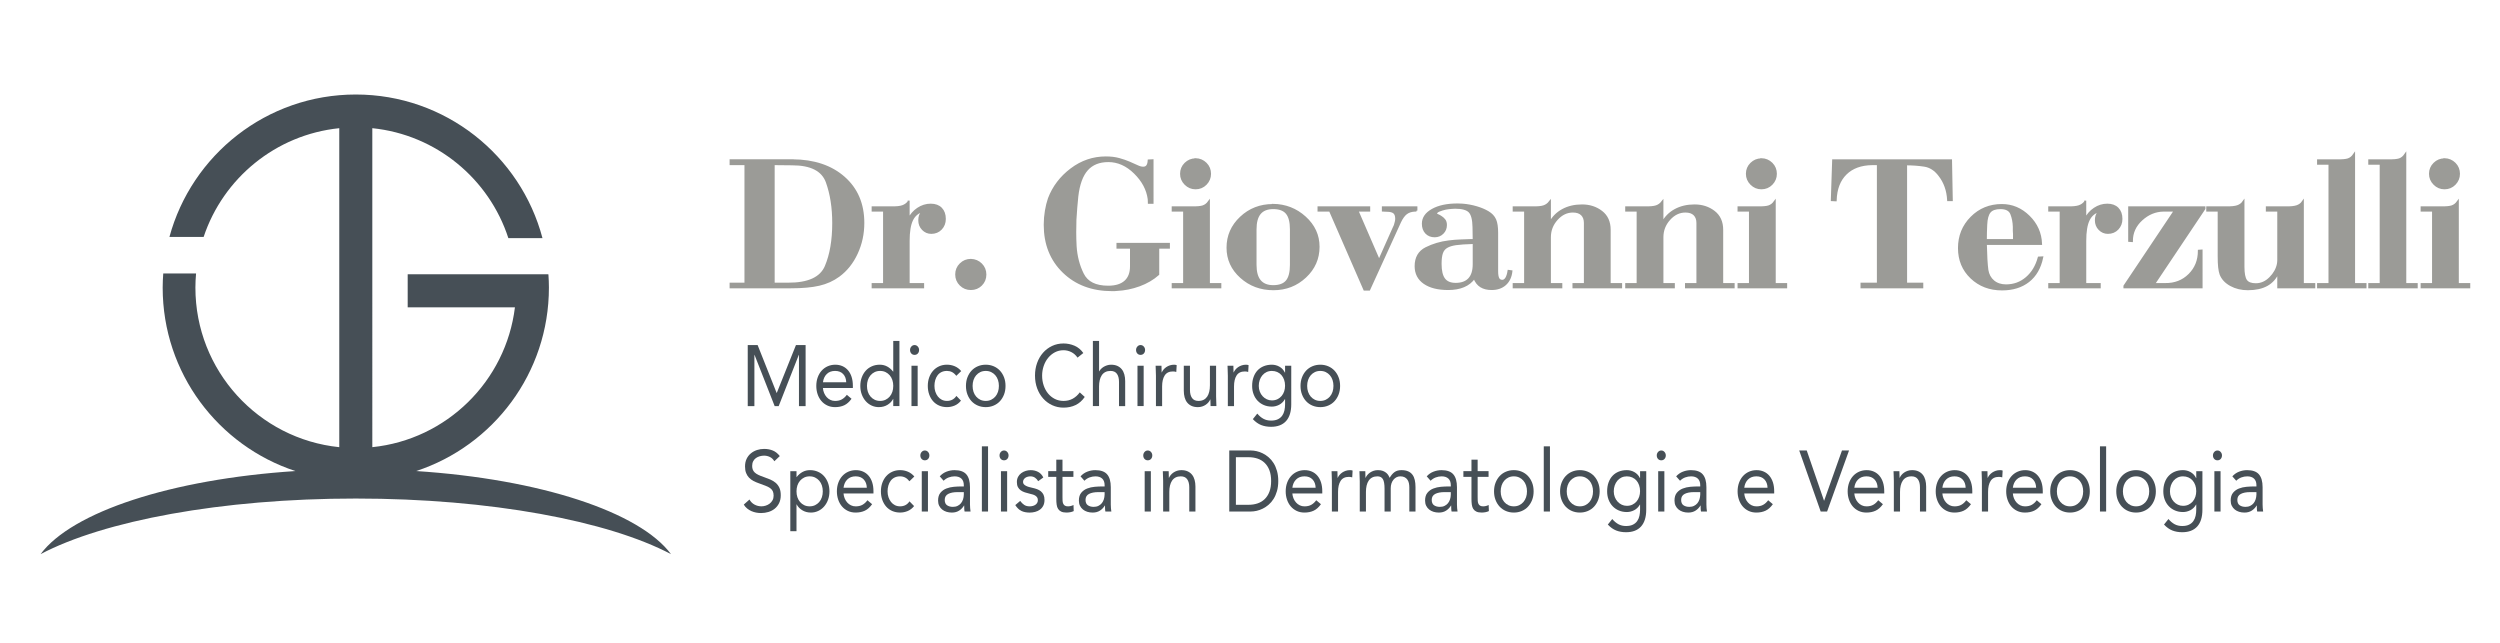 <?xml version="1.0" encoding="utf-8"?>
<!-- Generator: Adobe Illustrator 16.0.0, SVG Export Plug-In . SVG Version: 6.00 Build 0)  -->
<!DOCTYPE svg PUBLIC "-//W3C//DTD SVG 1.1//EN" "http://www.w3.org/Graphics/SVG/1.1/DTD/svg11.dtd">
<svg version="1.1" id="Livello_1" xmlns="http://www.w3.org/2000/svg" xmlns:xlink="http://www.w3.org/1999/xlink" x="0px" y="0px"
	 width="350px" height="90px" viewBox="0 0 350 90" enable-background="new 0 0 350 90" xml:space="preserve">
<g>
	<path fill="#9B9B97" stroke="#9B9B97" stroke-width="0.283" stroke-miterlimit="10" d="M110.949,22.444
		c3.002,0.019,5.406,0.823,7.21,2.413c1.804,1.591,2.705,3.709,2.705,6.356c0,1.512-0.306,2.929-0.919,4.252
		c-0.613,1.324-1.453,2.376-2.519,3.158c-0.799,0.586-1.715,1-2.746,1.24c-1.03,0.24-2.354,0.359-3.971,0.359h-8.423v-0.506h2.08
		v-16.74h-2.08v-0.533H110.949z M108.311,39.717h1.999c2.843,0.017,4.612-0.791,5.305-2.426c0.693-1.635,1.039-3.651,1.039-6.051
		c0-2.167-0.297-4.083-0.893-5.744c-0.596-1.662-2.217-2.493-4.864-2.493l-2.585-0.027V39.717z"/>
	<path fill="#9B9B97" stroke="#9B9B97" stroke-width="0.283" stroke-miterlimit="10" d="M127.208,28.228v2.479
		c0.302-0.622,0.733-1.12,1.293-1.493c0.56-0.373,1.16-0.559,1.799-0.559c0.622,0,1.106,0.177,1.453,0.533s0.52,0.844,0.52,1.465
		c0,0.551-0.178,1.013-0.533,1.387c-0.356,0.373-0.81,0.56-1.36,0.56c-0.462,0-0.858-0.169-1.186-0.507
		c-0.33-0.337-0.493-0.755-0.493-1.252c0-0.248,0.031-0.467,0.093-0.653c0.062-0.187,0.165-0.359,0.307-0.52
		c0.018-0.036,0.04-0.066,0.067-0.093c0.026-0.027,0.048-0.049,0.066-0.066c-0.711,0.195-1.226,0.622-1.545,1.279
		c-0.32,0.657-0.48,1.635-0.48,2.932v6.051h2.026v0.453h-7.063V39.77h1.599V29.481h-1.599v-0.453h2.612
		c0.693,0.018,1.216-0.035,1.572-0.16c0.354-0.124,0.64-0.328,0.853-0.613V28.228z"/>
	<path fill="#9B9B97" stroke="#9B9B97" stroke-width="0.283" stroke-miterlimit="10" d="M137.364,36.998
		c0.391,0.391,0.586,0.871,0.586,1.439c0,0.569-0.195,1.049-0.586,1.44c-0.391,0.39-0.871,0.586-1.439,0.586
		c-0.57,0-1.054-0.197-1.452-0.59c-0.401-0.394-0.601-0.877-0.601-1.449c0-0.572,0.2-1.054,0.601-1.448
		c0.398-0.394,0.882-0.59,1.452-0.59C136.493,36.402,136.973,36.606,137.364,36.998z"/>
	<path fill="#9B9B97" stroke="#9B9B97" stroke-width="0.283" stroke-miterlimit="10" d="M161.354,28.388h-0.508
		c0-0.071-0.004-0.155-0.012-0.253c-0.01-0.098-0.015-0.19-0.015-0.279c-0.177-1.333-0.826-2.551-1.945-3.652
		s-2.354-1.653-3.704-1.653c-1.28,0-2.275,0.4-2.986,1.2c-0.711,0.799-1.164,2.042-1.36,3.73c-0.053,0.48-0.103,1.004-0.146,1.572
		c-0.045,0.57-0.084,1.146-0.12,1.733c0,0.302-0.005,0.595-0.013,0.879c-0.01,0.284-0.014,0.569-0.014,0.853
		c0,0.32,0.004,0.645,0.014,0.973c0.008,0.329,0.021,0.653,0.04,0.973c0.088,1.421,0.426,2.723,1.013,3.904
		c0.586,1.182,1.768,1.772,3.545,1.772c1.049,0,1.844-0.244,2.386-0.733c0.542-0.488,0.813-1.195,0.813-2.119v-2.613h-1.894v-0.533
		h7.197v0.533h-1.493v3.731c-0.746,0.659-1.631,1.173-2.652,1.547c-1.021,0.373-2.074,0.586-3.158,0.639
		c-0.106,0.019-0.213,0.028-0.32,0.028c-0.106,0-0.213,0-0.319,0c-2.79,0-5.061-0.849-6.812-2.546
		c-1.75-1.696-2.627-3.896-2.627-6.597c0-0.675,0.055-1.328,0.162-1.959c0.105-0.63,0.248-1.204,0.426-1.72
		c0.621-1.634,1.661-3.002,3.119-4.104c1.457-1.102,3.074-1.652,4.851-1.652c0.693,0,1.311,0.076,1.853,0.227
		c0.543,0.152,1.017,0.316,1.427,0.493c0.426,0.177,0.795,0.343,1.105,0.493c0.311,0.151,0.592,0.226,0.84,0.226
		c0.249,0,0.436-0.084,0.56-0.253c0.124-0.168,0.196-0.422,0.213-0.76l0.534-0.027V28.388z"/>
	<path fill="#9B9B97" stroke="#9B9B97" stroke-width="0.283" stroke-miterlimit="10" d="M164.179,29.481v-0.453h2.639
		c0.729,0.018,1.258-0.026,1.586-0.133c0.329-0.107,0.609-0.32,0.84-0.64V39.77h1.6v0.453h-6.664V39.77h1.6V29.481H164.179z
		 M167.378,22.284c0.568,0.019,1.048,0.223,1.438,0.612c0.392,0.392,0.587,0.872,0.587,1.44c0,0.551-0.195,1.026-0.587,1.427
		c-0.391,0.399-0.87,0.599-1.438,0.599c-0.551,0-1.026-0.199-1.426-0.599c-0.4-0.4-0.6-0.875-0.6-1.427
		c0-0.568,0.199-1.048,0.6-1.44c0.399-0.389,0.875-0.585,1.426-0.585V22.284z"/>
	<path fill="#9B9B97" stroke="#9B9B97" stroke-width="0.283" stroke-miterlimit="10" d="M178.198,28.681
		c1.742,0.018,3.243,0.6,4.506,1.746c1.261,1.146,1.893,2.519,1.893,4.119c0,1.651-0.617,3.056-1.853,4.21
		c-1.235,1.156-2.724,1.733-4.464,1.733c-1.777,0-3.294-0.564-4.546-1.692c-1.253-1.128-1.878-2.5-1.878-4.119
		c0-1.652,0.615-3.061,1.852-4.225c1.233-1.164,2.731-1.746,4.49-1.746V28.681z M180.73,37.051v-4.958
		c0-1.029-0.195-1.781-0.586-2.252s-1.021-0.707-1.893-0.707c-0.835,0-1.456,0.245-1.865,0.734
		c-0.409,0.488-0.613,1.239-0.613,2.252v4.958c0,1.013,0.208,1.764,0.626,2.253c0.418,0.488,1.035,0.732,1.853,0.732
		c0.871,0,1.502-0.236,1.893-0.706c0.391-0.471,0.586-1.23,0.586-2.28V37.051z"/>
	<path fill="#9B9B97" stroke="#9B9B97" stroke-width="0.283" stroke-miterlimit="10" d="M198.296,29.481h-0.186
		c-0.499,0.019-0.907,0.146-1.227,0.387c-0.319,0.24-0.613,0.644-0.881,1.213l-4.317,9.462h-0.667l-4.824-11.062h-1.598v-0.453
		h7.089v0.453h-1.652l3.038,7.01l2.08-4.665c0.018-0.035,0.039-0.08,0.066-0.133c0.026-0.053,0.049-0.107,0.066-0.161
		c0.054-0.177,0.099-0.341,0.134-0.493c0.035-0.15,0.053-0.288,0.053-0.413c0-0.409-0.102-0.698-0.307-0.867
		c-0.204-0.168-0.537-0.253-0.999-0.253l-0.561-0.027v-0.453h4.691V29.481z"/>
	<path fill="#9B9B97" stroke="#9B9B97" stroke-width="0.283" stroke-miterlimit="10" d="M210.73,39.81
		c-0.488,0.436-1.123,0.653-1.905,0.653c-0.604,0-1.106-0.125-1.506-0.374c-0.399-0.248-0.707-0.647-0.92-1.199
		c-0.373,0.533-0.866,0.928-1.479,1.186c-0.613,0.257-1.338,0.386-2.173,0.386c-1.422,0-2.536-0.28-3.345-0.839
		c-0.808-0.56-1.212-1.346-1.212-2.359c0-1.19,0.483-2.03,1.451-2.519c0.97-0.488,2.031-0.804,3.186-0.946
		c0.552-0.07,1.093-0.115,1.626-0.133s1.013-0.036,1.439-0.054c0.088,0,0.164,0,0.227,0s0.129,0,0.201,0l-0.028-1.813
		c-0.018-1.066-0.204-1.785-0.56-2.159c-0.355-0.373-1.029-0.56-2.024-0.56c-0.073,0-0.237,0.009-0.493,0.027
		c-0.26,0.018-0.538,0.053-0.84,0.106c-0.32,0.071-0.622,0.165-0.907,0.28c-0.283,0.116-0.425,0.262-0.425,0.439v0.027
		c0.034,0.054,0.118,0.107,0.251,0.16c0.135,0.054,0.28,0.134,0.44,0.241c0.178,0.106,0.338,0.249,0.48,0.426
		c0.143,0.177,0.213,0.417,0.213,0.72c0,0.443-0.152,0.817-0.454,1.118c-0.301,0.303-0.675,0.454-1.118,0.454
		c-0.497,0-0.898-0.16-1.2-0.479c-0.301-0.32-0.453-0.747-0.453-1.28c0-0.8,0.444-1.448,1.334-1.946
		c0.888-0.498,2.061-0.747,3.519-0.747c0.124,0,0.243,0.004,0.359,0.013c0.115,0.01,0.233,0.015,0.359,0.015
		c0.657,0.053,1.301,0.173,1.933,0.359c0.632,0.187,1.168,0.414,1.613,0.68c0.479,0.285,0.812,0.64,1,1.066
		c0.187,0.426,0.277,1.031,0.277,1.813v5.384c0,0.498,0.06,0.849,0.174,1.053c0.117,0.205,0.297,0.307,0.549,0.307
		c0.211,0,0.394-0.115,0.546-0.347c0.15-0.23,0.261-0.577,0.332-1.04l0.398,0.053C211.508,38.765,211.219,39.375,210.73,39.81z
		 M203.813,34.185c-0.533,0.08-0.95,0.209-1.252,0.387c-0.32,0.178-0.546,0.449-0.68,0.813c-0.134,0.364-0.2,0.884-0.2,1.559
		c0,0.977,0.169,1.688,0.507,2.132c0.337,0.444,0.87,0.666,1.599,0.666c0.835,0,1.466-0.23,1.893-0.693
		c0.426-0.461,0.641-1.146,0.641-2.052v-2.985C205.183,34.048,204.348,34.105,203.813,34.185z"/>
	<path fill="#9B9B97" stroke="#9B9B97" stroke-width="0.283" stroke-miterlimit="10" d="M218.766,29.401
		c0.782-0.427,1.688-0.64,2.72-0.64c1.048,0,1.954,0.292,2.719,0.879c0.764,0.587,1.146,1.431,1.146,2.532v7.597h1.601v0.453h-6.664
		V39.77h1.599v-8.557c0-0.497-0.143-0.888-0.425-1.172c-0.285-0.284-0.703-0.427-1.255-0.427c-0.852,0-1.603,0.359-2.25,1.08
		c-0.649,0.72-0.974,1.56-0.974,2.52v6.557h1.599v0.453h-6.664V39.77h1.6V29.481h-1.6v-0.453h2.639
		c0.71,0.018,1.235-0.03,1.574-0.147c0.337-0.115,0.62-0.324,0.853-0.626v2.958C217.389,30.432,217.985,29.828,218.766,29.401z"/>
	<path fill="#9B9B97" stroke="#9B9B97" stroke-width="0.283" stroke-miterlimit="10" d="M234.519,29.401
		c0.782-0.427,1.689-0.64,2.721-0.64c1.048,0,1.954,0.292,2.719,0.879c0.763,0.587,1.145,1.431,1.145,2.532v7.597h1.602v0.453
		h-6.664V39.77h1.598v-8.557c0-0.497-0.143-0.888-0.426-1.172c-0.284-0.284-0.702-0.427-1.254-0.427
		c-0.852,0-1.603,0.359-2.251,1.08c-0.649,0.72-0.973,1.56-0.973,2.52v6.557h1.599v0.453h-6.664V39.77h1.6V29.481h-1.6v-0.453h2.64
		c0.709,0.018,1.233-0.03,1.571-0.147c0.339-0.115,0.622-0.324,0.854-0.626v2.958C233.143,30.432,233.737,29.828,234.519,29.401z"/>
	<path fill="#9B9B97" stroke="#9B9B97" stroke-width="0.283" stroke-miterlimit="10" d="M243.397,29.481v-0.453h2.637
		c0.728,0.018,1.258-0.026,1.587-0.133c0.328-0.107,0.608-0.32,0.839-0.64V39.77h1.599v0.453h-6.661V39.77h1.599V29.481H243.397z
		 M246.595,22.284c0.569,0.019,1.047,0.223,1.439,0.612c0.391,0.392,0.586,0.872,0.586,1.44c0,0.551-0.195,1.026-0.586,1.427
		c-0.393,0.399-0.87,0.599-1.439,0.599c-0.551,0-1.026-0.199-1.426-0.599c-0.4-0.4-0.601-0.875-0.601-1.427
		c0-0.568,0.2-1.048,0.601-1.44c0.399-0.389,0.875-0.585,1.426-0.585V22.284z"/>
	<path fill="#9B9B97" stroke="#9B9B97" stroke-width="0.283" stroke-miterlimit="10" d="M273.248,28.015h-0.506
		c-0.037-0.675-0.155-1.302-0.361-1.879c-0.203-0.577-0.493-1.106-0.865-1.585c-0.586-0.782-1.289-1.235-2.105-1.359
		c-0.817-0.125-1.672-0.187-2.56-0.187v16.713h2.266v0.506h-8.502v-0.506h2.291v-16.74h-0.798c-1.564,0.019-2.795,0.467-3.693,1.347
		c-0.896,0.88-1.372,2.12-1.424,3.718l-0.533-0.026l0.186-5.571h16.498L273.248,28.015z"/>
	<path fill="#9B9B97" stroke="#9B9B97" stroke-width="0.283" stroke-miterlimit="10" d="M283.988,39.37
		c-0.978,0.764-2.211,1.146-3.705,1.146c-1.723,0-3.159-0.547-4.305-1.64c-1.146-1.093-1.719-2.475-1.719-4.145
		c0-1.688,0.577-3.115,1.733-4.279c1.153-1.164,2.576-1.746,4.265-1.746c1.44,0,2.7,0.533,3.784,1.6
		c1.083,1.065,1.652,2.345,1.706,3.838h-7.73c0.018,0.796,0.045,1.508,0.08,2.136c0.035,0.628,0.08,1.136,0.134,1.525
		c0.105,0.655,0.39,1.177,0.853,1.566c0.463,0.388,1.049,0.583,1.759,0.583c1.103,0,2.062-0.351,2.88-1.054
		c0.817-0.701,1.385-1.648,1.706-2.838l0.479-0.027C285.605,37.495,284.966,38.605,283.988,39.37z M281.963,33.612V33.16
		c0-0.054,0-0.116,0-0.187c0-0.071,0-0.143,0-0.213c0-0.071-0.005-0.147-0.014-0.227c-0.009-0.08-0.012-0.155-0.012-0.226
		c0-0.089,0-0.178,0-0.267c0-0.09,0-0.187,0-0.293c-0.02-0.657-0.135-1.257-0.348-1.799c-0.213-0.542-0.72-0.814-1.52-0.814
		c-0.712,0-1.213,0.178-1.506,0.531c-0.292,0.353-0.457,0.953-0.493,1.801c-0.018,0.354-0.03,0.711-0.041,1.074
		c-0.01,0.362-0.013,0.72-0.013,1.073H281.963z"/>
	<path fill="#9B9B97" stroke="#9B9B97" stroke-width="0.283" stroke-miterlimit="10" d="M291.932,28.228v2.479
		c0.303-0.622,0.733-1.12,1.292-1.493c0.561-0.373,1.159-0.559,1.8-0.559c0.623,0,1.104,0.177,1.454,0.533
		c0.346,0.355,0.52,0.844,0.52,1.465c0,0.551-0.178,1.013-0.534,1.387c-0.355,0.373-0.809,0.56-1.359,0.56
		c-0.463,0-0.857-0.169-1.187-0.507c-0.329-0.337-0.493-0.755-0.493-1.252c0-0.248,0.03-0.467,0.094-0.653
		c0.062-0.187,0.163-0.359,0.307-0.52c0.017-0.036,0.04-0.066,0.067-0.093c0.025-0.027,0.048-0.049,0.065-0.066
		c-0.711,0.195-1.225,0.622-1.545,1.279c-0.32,0.657-0.48,1.635-0.48,2.932v6.051h2.025v0.453h-7.063V39.77h1.6V29.481h-1.6v-0.453
		h2.613c0.691,0.018,1.216-0.035,1.571-0.16c0.355-0.124,0.64-0.328,0.854-0.613V28.228z"/>
	<path fill="#9B9B97" stroke="#9B9B97" stroke-width="0.283" stroke-miterlimit="10" d="M308.218,40.223h-10.795v-0.186
		l7.063-10.556h-1.6c-1.138,0.019-2.159,0.44-3.064,1.267c-0.907,0.826-1.359,1.826-1.359,2.998l-0.375-0.027v-4.691h10.53v0.186
		l-7.064,10.556h1.574c1.351,0.017,2.474-0.418,3.37-1.307c0.898-0.889,1.348-2.007,1.348-3.359l0.372-0.026V40.223z"/>
	<path fill="#9B9B97" stroke="#9B9B97" stroke-width="0.283" stroke-miterlimit="10" d="M317.371,39.903
		c-0.7,0.391-1.593,0.586-2.677,0.586c-0.888,0-1.684-0.191-2.385-0.573c-0.702-0.382-1.179-0.894-1.428-1.532
		c-0.088-0.25-0.155-0.574-0.2-0.974c-0.044-0.4-0.064-0.929-0.064-1.586v-6.344h-1.601v-0.453h2.639
		c0.711,0.018,1.243-0.035,1.6-0.16c0.354-0.124,0.631-0.328,0.826-0.613v9.089c0,0.942,0.124,1.586,0.374,1.933
		c0.248,0.346,0.702,0.52,1.359,0.52c0.746,0,1.412-0.294,1.997-0.88c0.589-0.587,0.952-1.235,1.095-1.946
		c0.017-0.088,0.03-0.181,0.039-0.28c0.009-0.097,0.014-0.19,0.014-0.279v-6.93h-1.6v-0.453h2.612c0.71,0.018,1.244-0.035,1.6-0.16
		c0.355-0.124,0.631-0.328,0.825-0.613V39.77h1.599v0.453h-5.036V38.09C318.604,38.907,318.074,39.512,317.371,39.903z"/>
	<path fill="#9B9B97" stroke="#9B9B97" stroke-width="0.283" stroke-miterlimit="10" d="M324.531,22.924v-0.48h2.637
		c0.729,0.019,1.253-0.026,1.573-0.133c0.319-0.107,0.596-0.329,0.827-0.667V39.77h1.6v0.453h-6.637V39.77h1.599V22.924H324.531z"/>
	<path fill="#9B9B97" stroke="#9B9B97" stroke-width="0.283" stroke-miterlimit="10" d="M331.7,22.924v-0.48h2.639
		c0.728,0.019,1.253-0.026,1.571-0.133c0.32-0.107,0.596-0.329,0.827-0.667V39.77h1.6v0.453H331.7V39.77h1.599V22.924H331.7z"/>
	<path fill="#9B9B97" stroke="#9B9B97" stroke-width="0.283" stroke-miterlimit="10" d="M339.029,29.481v-0.453h2.639
		c0.728,0.018,1.257-0.026,1.585-0.133c0.329-0.107,0.609-0.32,0.84-0.64V39.77h1.6v0.453h-6.663V39.77h1.599V29.481H339.029z
		 M342.228,22.284c0.569,0.019,1.048,0.223,1.44,0.612c0.39,0.392,0.585,0.872,0.585,1.44c0,0.551-0.195,1.026-0.585,1.427
		c-0.393,0.399-0.871,0.599-1.44,0.599c-0.551,0-1.026-0.199-1.425-0.599c-0.4-0.4-0.601-0.875-0.601-1.427
		c0-0.568,0.2-1.048,0.601-1.44c0.398-0.389,0.874-0.585,1.425-0.585V22.284z"/>
</g>
<g>
	<g>
		<path fill="#464F56" d="M104.682,48.308h1.385l2.66,6.698h0.023l2.683-6.698h1.352v8.546h-0.931v-7.17h-0.022l-2.816,7.17h-0.565
			l-2.816-7.17h-0.021v7.17h-0.931V48.308z"/>
		<path fill="#464F56" d="M119.215,55.828c-0.311,0.434-0.651,0.736-1.02,0.91c-0.37,0.173-0.798,0.26-1.286,0.26
			c-0.406,0-0.772-0.077-1.097-0.234c-0.326-0.157-0.601-0.369-0.826-0.634c-0.227-0.268-0.4-0.58-0.522-0.942
			c-0.121-0.361-0.182-0.748-0.182-1.159c0-0.433,0.066-0.834,0.199-1.201c0.133-0.365,0.318-0.68,0.554-0.941
			c0.237-0.26,0.517-0.465,0.843-0.609c0.325-0.144,0.68-0.218,1.063-0.218c0.362,0,0.695,0.067,0.998,0.199
			c0.303,0.134,0.563,0.326,0.781,0.58c0.218,0.253,0.386,0.563,0.504,0.929c0.118,0.367,0.178,0.783,0.178,1.25v0.302h-4.191
			c0.015,0.242,0.068,0.475,0.161,0.694c0.093,0.222,0.212,0.415,0.36,0.58c0.148,0.165,0.322,0.296,0.521,0.391
			c0.199,0.099,0.417,0.146,0.654,0.146c0.377,0,0.695-0.072,0.954-0.219c0.259-0.144,0.492-0.357,0.699-0.638L119.215,55.828z
			 M118.472,53.521c-0.015-0.482-0.16-0.868-0.432-1.158c-0.274-0.29-0.651-0.435-1.131-0.435s-0.869,0.145-1.164,0.435
			c-0.295,0.29-0.473,0.676-0.532,1.158H118.472z"/>
		<path fill="#464F56" d="M125.057,55.852h-0.022c-0.163,0.322-0.419,0.594-0.771,0.814c-0.352,0.221-0.76,0.332-1.225,0.332
			c-0.363,0-0.703-0.073-1.021-0.223c-0.318-0.149-0.593-0.356-0.826-0.622c-0.232-0.265-0.416-0.58-0.549-0.941
			c-0.133-0.362-0.199-0.757-0.199-1.184c0-0.425,0.066-0.819,0.199-1.183c0.133-0.361,0.318-0.676,0.555-0.941
			c0.236-0.266,0.522-0.471,0.859-0.621c0.336-0.149,0.707-0.225,1.113-0.225c0.377,0,0.723,0.086,1.037,0.255
			c0.314,0.169,0.589,0.405,0.826,0.712h0.022v-4.298h0.865v9.126h-0.865V55.852z M125.057,54.028c0-0.298-0.043-0.571-0.127-0.826
			c-0.085-0.253-0.209-0.475-0.372-0.664s-0.357-0.338-0.582-0.447c-0.225-0.108-0.479-0.162-0.759-0.162
			c-0.281,0-0.535,0.054-0.76,0.162c-0.226,0.109-0.42,0.258-0.582,0.447c-0.163,0.189-0.287,0.411-0.372,0.664
			c-0.085,0.255-0.127,0.528-0.127,0.826s0.042,0.574,0.127,0.828c0.085,0.253,0.209,0.474,0.372,0.664
			c0.162,0.188,0.356,0.338,0.582,0.446c0.225,0.108,0.479,0.163,0.76,0.163c0.28,0,0.534-0.055,0.759-0.163
			s0.419-0.259,0.582-0.446c0.163-0.19,0.287-0.411,0.372-0.664C125.014,54.603,125.057,54.326,125.057,54.028z"/>
		<path fill="#464F56" d="M127.407,48.995c0-0.185,0.062-0.346,0.183-0.481c0.122-0.137,0.271-0.206,0.448-0.206
			c0.178,0,0.328,0.069,0.45,0.206c0.122,0.136,0.183,0.297,0.183,0.481c0,0.201-0.059,0.366-0.177,0.495
			c-0.118,0.13-0.27,0.193-0.455,0.193c-0.184,0-0.335-0.063-0.454-0.193C127.466,49.361,127.407,49.196,127.407,48.995z
			 M127.606,51.204h0.866v5.649h-0.866V51.204z"/>
		<path fill="#464F56" d="M133.881,52.617c-0.185-0.242-0.384-0.417-0.599-0.526c-0.214-0.108-0.451-0.162-0.709-0.162
			c-0.289,0-0.543,0.054-0.765,0.162c-0.222,0.109-0.405,0.259-0.549,0.454c-0.144,0.192-0.253,0.417-0.326,0.668
			c-0.074,0.255-0.111,0.525-0.111,0.815s0.042,0.562,0.127,0.815c0.085,0.254,0.204,0.478,0.355,0.67
			c0.151,0.192,0.333,0.345,0.549,0.453c0.214,0.108,0.454,0.163,0.721,0.163c0.568,0,1.009-0.234,1.32-0.7l0.642,0.663
			c-0.25,0.313-0.546,0.544-0.886,0.688s-0.699,0.217-1.075,0.217c-0.399,0-0.765-0.072-1.099-0.217
			c-0.333-0.145-0.614-0.351-0.848-0.615c-0.233-0.267-0.414-0.579-0.542-0.941c-0.13-0.363-0.194-0.762-0.194-1.196
			c0-0.425,0.064-0.819,0.194-1.183c0.129-0.361,0.312-0.676,0.548-0.941c0.236-0.266,0.52-0.471,0.848-0.621
			c0.329-0.149,0.693-0.225,1.092-0.225c0.384,0,0.749,0.074,1.092,0.218c0.343,0.145,0.645,0.37,0.903,0.677L133.881,52.617z"/>
		<path fill="#464F56" d="M135.234,54.028c0-0.441,0.07-0.846,0.209-1.206c0.141-0.362,0.333-0.675,0.576-0.937
			c0.245-0.26,0.538-0.465,0.877-0.609c0.339-0.144,0.708-0.218,1.108-0.218c0.398,0,0.768,0.074,1.108,0.218
			c0.34,0.145,0.632,0.35,0.876,0.609c0.244,0.262,0.435,0.574,0.576,0.937c0.14,0.36,0.209,0.765,0.209,1.206
			c0,0.442-0.069,0.846-0.209,1.207c-0.141,0.363-0.333,0.674-0.576,0.936c-0.245,0.263-0.536,0.466-0.876,0.61
			c-0.34,0.145-0.709,0.217-1.108,0.217c-0.4,0-0.769-0.072-1.108-0.217c-0.34-0.145-0.632-0.348-0.877-0.61
			c-0.243-0.262-0.436-0.572-0.576-0.936C135.304,54.874,135.234,54.471,135.234,54.028z M136.165,54.028
			c0,0.298,0.042,0.574,0.126,0.828c0.085,0.253,0.209,0.474,0.372,0.664c0.163,0.188,0.356,0.338,0.583,0.446
			c0.225,0.108,0.479,0.163,0.76,0.163c0.28,0,0.533-0.055,0.758-0.163c0.226-0.108,0.419-0.259,0.583-0.446
			c0.163-0.19,0.286-0.411,0.372-0.664c0.084-0.254,0.127-0.53,0.127-0.828s-0.043-0.571-0.127-0.826
			c-0.085-0.253-0.209-0.475-0.372-0.664c-0.163-0.189-0.356-0.338-0.583-0.447c-0.225-0.108-0.479-0.162-0.758-0.162
			c-0.281,0-0.535,0.054-0.76,0.162c-0.226,0.109-0.42,0.258-0.583,0.447c-0.162,0.189-0.286,0.411-0.372,0.664
			C136.207,53.457,136.165,53.73,136.165,54.028z"/>
		<path fill="#464F56" d="M150.854,50.069c-0.236-0.346-0.528-0.604-0.875-0.778c-0.348-0.173-0.709-0.259-1.086-0.259
			c-0.437,0-0.837,0.097-1.204,0.289c-0.366,0.193-0.682,0.453-0.949,0.778c-0.267,0.325-0.473,0.704-0.62,1.135
			c-0.148,0.432-0.223,0.88-0.223,1.346c0,0.5,0.074,0.963,0.223,1.395c0.147,0.431,0.352,0.805,0.615,1.123
			c0.262,0.316,0.577,0.569,0.942,0.754c0.367,0.185,0.771,0.278,1.215,0.278c0.48,0,0.909-0.103,1.286-0.309s0.706-0.5,0.988-0.887
			l0.698,0.639c-0.354,0.517-0.781,0.895-1.282,1.135c-0.498,0.242-1.062,0.362-1.69,0.362c-0.562,0-1.087-0.112-1.576-0.338
			c-0.487-0.225-0.911-0.536-1.269-0.935c-0.359-0.4-0.641-0.871-0.844-1.419c-0.202-0.547-0.304-1.146-0.304-1.799
			c0-0.627,0.098-1.215,0.294-1.762c0.195-0.548,0.471-1.021,0.826-1.424c0.354-0.404,0.776-0.722,1.264-0.955
			c0.487-0.233,1.024-0.35,1.608-0.35c0.531,0,1.043,0.104,1.536,0.313c0.49,0.209,0.904,0.553,1.237,1.025L150.854,50.069z"/>
		<path fill="#464F56" d="M153.006,47.728h0.864v4.262h0.022c0.059-0.113,0.14-0.224,0.243-0.331
			c0.104-0.109,0.228-0.208,0.371-0.297c0.145-0.088,0.306-0.16,0.483-0.217c0.177-0.057,0.365-0.086,0.565-0.086
			c0.34,0,0.634,0.058,0.881,0.169c0.248,0.113,0.453,0.271,0.615,0.472c0.162,0.2,0.283,0.444,0.36,0.73
			c0.078,0.285,0.116,0.598,0.116,0.936v3.488h-0.864v-3.393c0-0.474-0.097-0.848-0.288-1.122c-0.193-0.273-0.492-0.41-0.897-0.41
			c-0.281,0-0.524,0.053-0.727,0.156c-0.204,0.105-0.37,0.254-0.499,0.447c-0.13,0.192-0.226,0.423-0.288,0.688
			c-0.062,0.267-0.095,0.561-0.095,0.882v2.752h-0.864V47.728z"/>
		<path fill="#464F56" d="M159.048,48.995c0-0.185,0.061-0.346,0.184-0.481c0.121-0.137,0.271-0.206,0.447-0.206
			c0.178,0,0.328,0.069,0.449,0.206c0.123,0.136,0.184,0.297,0.184,0.481c0,0.201-0.06,0.366-0.178,0.495
			c-0.118,0.13-0.27,0.193-0.455,0.193c-0.184,0-0.336-0.063-0.454-0.193C159.106,49.361,159.048,49.196,159.048,48.995z
			 M159.247,51.204h0.865v5.649h-0.865V51.204z"/>
		<path fill="#464F56" d="M161.83,52.545c0-0.259-0.008-0.5-0.022-0.725c-0.016-0.226-0.022-0.432-0.022-0.616h0.821
			c0,0.153,0.002,0.306,0.011,0.458c0.007,0.154,0.011,0.312,0.011,0.473h0.021c0.061-0.138,0.143-0.27,0.25-0.4
			c0.107-0.128,0.234-0.242,0.383-0.343c0.146-0.101,0.313-0.181,0.498-0.242c0.186-0.061,0.385-0.091,0.6-0.091
			c0.059,0,0.117,0.004,0.177,0.014c0.06,0.008,0.118,0.023,0.178,0.047l-0.056,0.954c-0.147-0.048-0.303-0.072-0.466-0.072
			c-0.532,0-0.918,0.187-1.158,0.562c-0.24,0.374-0.36,0.888-0.36,1.539v2.752h-0.864V52.545z"/>
		<path fill="#464F56" d="M170.255,55.514c0,0.259,0.008,0.499,0.022,0.724c0.015,0.226,0.022,0.432,0.022,0.616h-0.82
			c0-0.153-0.004-0.306-0.012-0.459s-0.012-0.31-0.012-0.471h-0.021c-0.06,0.137-0.144,0.27-0.25,0.398
			c-0.108,0.13-0.235,0.242-0.382,0.344c-0.148,0.101-0.315,0.181-0.5,0.241c-0.184,0.062-0.385,0.091-0.598,0.091
			c-0.34,0-0.635-0.056-0.883-0.168c-0.247-0.113-0.451-0.271-0.614-0.473c-0.163-0.199-0.283-0.443-0.36-0.729
			c-0.077-0.286-0.116-0.599-0.116-0.937v-3.488h0.864v3.393c0,0.474,0.096,0.849,0.288,1.122c0.192,0.274,0.492,0.411,0.898,0.411
			c0.28,0,0.522-0.054,0.726-0.157c0.203-0.105,0.369-0.254,0.5-0.447c0.128-0.192,0.225-0.422,0.287-0.688
			c0.063-0.267,0.094-0.56,0.094-0.881v-2.753h0.865V55.514z"/>
		<path fill="#464F56" d="M171.896,52.545c0-0.259-0.008-0.5-0.021-0.725c-0.016-0.226-0.021-0.432-0.021-0.616h0.82
			c0,0.153,0.003,0.306,0.011,0.458c0.007,0.154,0.011,0.312,0.011,0.473h0.021c0.06-0.138,0.143-0.27,0.25-0.4
			c0.106-0.128,0.234-0.242,0.382-0.343c0.148-0.101,0.315-0.181,0.499-0.242c0.186-0.061,0.384-0.091,0.599-0.091
			c0.06,0,0.117,0.004,0.177,0.014c0.061,0.008,0.118,0.023,0.179,0.047l-0.056,0.954c-0.147-0.048-0.304-0.072-0.466-0.072
			c-0.531,0-0.918,0.187-1.158,0.562c-0.241,0.374-0.36,0.888-0.36,1.539v2.752h-0.865V52.545z"/>
		<path fill="#464F56" d="M180.775,56.6c0,1.03-0.243,1.813-0.727,2.349c-0.484,0.535-1.185,0.803-2.101,0.803
			c-0.51,0-0.97-0.082-1.38-0.241c-0.41-0.161-0.801-0.438-1.17-0.833l0.621-0.773c0.272,0.321,0.563,0.565,0.87,0.73
			s0.659,0.247,1.059,0.247c0.385,0,0.704-0.062,0.959-0.188c0.255-0.124,0.456-0.294,0.604-0.507
			c0.148-0.212,0.253-0.456,0.311-0.729c0.059-0.275,0.089-0.561,0.089-0.858v-0.724h-0.022c-0.207,0.361-0.477,0.627-0.81,0.797
			c-0.332,0.169-0.672,0.253-1.02,0.253c-0.405,0-0.779-0.072-1.12-0.218c-0.34-0.145-0.632-0.346-0.874-0.602
			c-0.245-0.26-0.434-0.564-0.565-0.919c-0.135-0.354-0.2-0.74-0.2-1.159c0-0.459,0.065-0.872,0.2-1.242
			c0.132-0.37,0.319-0.681,0.559-0.936c0.24-0.255,0.531-0.448,0.871-0.586c0.34-0.136,0.717-0.206,1.13-0.206
			c0.178,0,0.354,0.022,0.532,0.067s0.35,0.111,0.517,0.206c0.165,0.09,0.316,0.209,0.448,0.35c0.133,0.141,0.244,0.304,0.332,0.488
			h0.022v-0.966h0.865V56.6z M176.229,54.028c0,0.29,0.048,0.558,0.145,0.803c0.095,0.246,0.227,0.46,0.395,0.641
			c0.165,0.181,0.36,0.324,0.581,0.428c0.222,0.105,0.458,0.158,0.709,0.158c0.296,0,0.56-0.057,0.787-0.169
			c0.229-0.113,0.424-0.263,0.582-0.453c0.16-0.19,0.279-0.407,0.36-0.652c0.08-0.245,0.122-0.505,0.122-0.778
			c0-0.306-0.044-0.586-0.133-0.839c-0.089-0.254-0.215-0.473-0.377-0.658c-0.162-0.185-0.359-0.328-0.587-0.43
			c-0.23-0.1-0.48-0.149-0.755-0.149c-0.272,0-0.522,0.054-0.748,0.162c-0.226,0.109-0.417,0.258-0.575,0.447
			c-0.16,0.189-0.284,0.411-0.373,0.664C176.274,53.457,176.229,53.73,176.229,54.028z"/>
		<path fill="#464F56" d="M182.072,54.028c0-0.441,0.07-0.846,0.211-1.206c0.14-0.362,0.332-0.675,0.576-0.937
			c0.244-0.26,0.535-0.465,0.875-0.609c0.341-0.144,0.71-0.218,1.109-0.218c0.398,0,0.769,0.074,1.108,0.218
			c0.34,0.145,0.632,0.35,0.876,0.609c0.244,0.262,0.436,0.574,0.576,0.937c0.141,0.36,0.211,0.765,0.211,1.206
			c0,0.442-0.07,0.846-0.211,1.207c-0.141,0.363-0.332,0.674-0.576,0.936c-0.244,0.263-0.536,0.466-0.876,0.61
			s-0.71,0.217-1.108,0.217c-0.399,0-0.769-0.072-1.109-0.217c-0.34-0.145-0.631-0.348-0.875-0.61
			c-0.244-0.262-0.437-0.572-0.576-0.936C182.143,54.874,182.072,54.471,182.072,54.028z M183.003,54.028
			c0,0.298,0.042,0.574,0.128,0.828c0.085,0.253,0.209,0.474,0.371,0.664c0.162,0.188,0.356,0.338,0.582,0.446
			s0.479,0.163,0.76,0.163c0.28,0,0.533-0.055,0.759-0.163s0.419-0.259,0.582-0.446c0.162-0.19,0.287-0.411,0.372-0.664
			c0.085-0.254,0.127-0.53,0.127-0.828s-0.042-0.571-0.127-0.826c-0.085-0.253-0.21-0.475-0.372-0.664
			c-0.163-0.189-0.356-0.338-0.582-0.447c-0.226-0.108-0.479-0.162-0.759-0.162c-0.281,0-0.534,0.054-0.76,0.162
			c-0.226,0.109-0.42,0.258-0.582,0.447s-0.286,0.411-0.371,0.664C183.045,53.457,183.003,53.73,183.003,54.028z"/>
		<path fill="#464F56" d="M108.407,64.576c-0.156-0.274-0.363-0.473-0.621-0.598c-0.259-0.125-0.528-0.188-0.809-0.188
			c-0.207,0-0.411,0.029-0.61,0.085c-0.199,0.058-0.379,0.14-0.538,0.254c-0.159,0.113-0.287,0.262-0.382,0.446
			c-0.096,0.185-0.144,0.402-0.144,0.652c0,0.192,0.027,0.363,0.083,0.513s0.146,0.282,0.271,0.403
			c0.126,0.122,0.296,0.234,0.511,0.339c0.214,0.104,0.476,0.209,0.787,0.313c0.303,0.105,0.597,0.218,0.882,0.338
			c0.284,0.121,0.535,0.274,0.754,0.459c0.217,0.186,0.391,0.416,0.521,0.693c0.129,0.278,0.194,0.628,0.194,1.045
			c0,0.427-0.078,0.796-0.233,1.111c-0.155,0.313-0.361,0.572-0.615,0.777c-0.256,0.205-0.549,0.359-0.882,0.459
			c-0.333,0.101-0.676,0.15-1.03,0.15c-0.229,0-0.458-0.022-0.688-0.065c-0.229-0.045-0.45-0.113-0.66-0.205
			c-0.211-0.093-0.408-0.215-0.593-0.362c-0.186-0.149-0.344-0.332-0.478-0.55l0.799-0.712c0.17,0.313,0.406,0.551,0.709,0.712
			c0.303,0.161,0.625,0.241,0.964,0.241c0.2,0,0.401-0.031,0.604-0.097c0.203-0.064,0.386-0.159,0.549-0.283
			c0.162-0.124,0.295-0.279,0.398-0.464c0.104-0.186,0.156-0.399,0.156-0.641c0-0.265-0.041-0.48-0.122-0.646
			c-0.082-0.163-0.208-0.307-0.378-0.429c-0.169-0.12-0.384-0.229-0.642-0.325c-0.259-0.096-0.562-0.208-0.91-0.338
			c-0.281-0.095-0.54-0.207-0.776-0.332c-0.236-0.123-0.441-0.277-0.614-0.457c-0.174-0.184-0.311-0.399-0.41-0.653
			c-0.1-0.253-0.15-0.557-0.15-0.912c0-0.409,0.074-0.768,0.222-1.073c0.147-0.305,0.347-0.562,0.599-0.767
			c0.251-0.205,0.535-0.36,0.853-0.466c0.318-0.104,0.65-0.156,0.998-0.156c0.443,0,0.849,0.075,1.214,0.225
			c0.365,0.147,0.692,0.408,0.981,0.777L108.407,64.576z"/>
		<path fill="#464F56" d="M110.646,65.965h0.865v0.82h0.022c0.237-0.307,0.512-0.542,0.826-0.712
			c0.314-0.169,0.66-0.254,1.037-0.254c0.407,0,0.778,0.074,1.113,0.225c0.337,0.147,0.623,0.355,0.859,0.619
			c0.236,0.268,0.421,0.581,0.555,0.942c0.133,0.362,0.199,0.757,0.199,1.183c0,0.428-0.066,0.821-0.199,1.185
			c-0.133,0.36-0.316,0.675-0.549,0.939c-0.233,0.267-0.508,0.474-0.826,0.623c-0.318,0.148-0.658,0.224-1.021,0.224
			c-0.465,0-0.873-0.112-1.225-0.333c-0.351-0.221-0.608-0.492-0.771-0.814h-0.022v3.755h-0.865V65.965z M111.51,68.788
			c0,0.299,0.042,0.572,0.127,0.827c0.085,0.254,0.209,0.476,0.372,0.664c0.162,0.189,0.356,0.338,0.582,0.447
			c0.226,0.108,0.479,0.162,0.759,0.162s0.534-0.054,0.76-0.162c0.225-0.109,0.419-0.258,0.582-0.447
			c0.163-0.188,0.287-0.41,0.372-0.664c0.084-0.255,0.127-0.528,0.127-0.827c0-0.297-0.042-0.572-0.127-0.827
			c-0.085-0.251-0.209-0.474-0.372-0.664c-0.163-0.188-0.357-0.338-0.582-0.446c-0.226-0.108-0.479-0.163-0.76-0.163
			s-0.534,0.055-0.759,0.163s-0.419,0.259-0.582,0.446c-0.163,0.19-0.287,0.413-0.372,0.664
			C111.553,68.216,111.51,68.491,111.51,68.788z"/>
		<path fill="#464F56" d="M122.097,70.588c-0.31,0.433-0.649,0.737-1.02,0.909c-0.369,0.173-0.797,0.262-1.286,0.262
			c-0.406,0-0.772-0.079-1.097-0.234c-0.325-0.158-0.6-0.369-0.826-0.636c-0.226-0.266-0.399-0.579-0.521-0.941
			c-0.121-0.362-0.183-0.747-0.183-1.159c0-0.434,0.066-0.834,0.199-1.2c0.133-0.366,0.318-0.68,0.555-0.941
			c0.236-0.262,0.517-0.465,0.842-0.61c0.326-0.144,0.68-0.217,1.064-0.217c0.362,0,0.695,0.066,0.998,0.199
			c0.303,0.133,0.563,0.325,0.781,0.58c0.218,0.252,0.387,0.562,0.504,0.928c0.119,0.367,0.177,0.783,0.177,1.25v0.303h-4.19
			c0.015,0.24,0.068,0.473,0.161,0.694c0.092,0.221,0.212,0.413,0.36,0.578c0.147,0.165,0.321,0.296,0.521,0.392
			c0.198,0.097,0.417,0.146,0.653,0.146c0.377,0,0.695-0.072,0.953-0.218c0.259-0.143,0.492-0.357,0.699-0.639L122.097,70.588z
			 M121.354,68.281c-0.015-0.482-0.159-0.868-0.432-1.157c-0.274-0.292-0.65-0.437-1.131-0.437c-0.48,0-0.869,0.145-1.164,0.437
			c-0.296,0.289-0.473,0.675-0.532,1.157H121.354z"/>
		<path fill="#464F56" d="M127.318,67.376c-0.185-0.241-0.384-0.417-0.598-0.525c-0.215-0.108-0.451-0.163-0.71-0.163
			c-0.289,0-0.543,0.055-0.765,0.163c-0.221,0.108-0.405,0.26-0.548,0.453c-0.145,0.192-0.253,0.417-0.327,0.67
			c-0.074,0.255-0.111,0.525-0.111,0.814c0,0.291,0.042,0.562,0.127,0.816c0.085,0.252,0.203,0.477,0.355,0.669
			c0.151,0.191,0.334,0.344,0.549,0.453c0.214,0.108,0.455,0.162,0.721,0.162c0.569,0,1.009-0.233,1.319-0.699l0.643,0.663
			c-0.251,0.313-0.546,0.544-0.886,0.689c-0.341,0.143-0.698,0.217-1.076,0.217c-0.398,0-0.765-0.074-1.098-0.217
			c-0.333-0.146-0.615-0.352-0.848-0.616c-0.232-0.266-0.414-0.581-0.543-0.942c-0.129-0.362-0.194-0.76-0.194-1.195
			c0-0.426,0.064-0.82,0.194-1.183c0.129-0.361,0.312-0.675,0.548-0.942c0.237-0.264,0.519-0.472,0.848-0.619
			c0.329-0.15,0.694-0.225,1.092-0.225c0.384,0,0.749,0.073,1.092,0.217c0.343,0.146,0.645,0.371,0.903,0.676L127.318,67.376z"/>
		<path fill="#464F56" d="M128.848,63.755c0-0.184,0.062-0.346,0.183-0.482c0.122-0.138,0.271-0.205,0.449-0.205
			s0.327,0.067,0.449,0.205c0.121,0.137,0.183,0.299,0.183,0.482c0,0.202-0.059,0.367-0.178,0.496
			c-0.118,0.128-0.269,0.193-0.454,0.193s-0.336-0.065-0.455-0.193C128.907,64.122,128.848,63.957,128.848,63.755z M129.048,65.965
			h0.865v5.648h-0.865V65.965z"/>
		<path fill="#464F56" d="M131.564,66.688c0.266-0.296,0.582-0.517,0.948-0.657c0.366-0.14,0.737-0.211,1.114-0.211
			c0.769,0,1.323,0.196,1.663,0.592c0.34,0.394,0.509,0.994,0.509,1.798v2.428c0,0.159,0.008,0.327,0.023,0.499
			c0.015,0.174,0.033,0.332,0.055,0.478h-0.832c-0.03-0.129-0.046-0.271-0.05-0.429c-0.004-0.156-0.005-0.296-0.005-0.416h-0.023
			c-0.17,0.289-0.397,0.526-0.682,0.712c-0.284,0.185-0.626,0.278-1.025,0.278c-0.266,0-0.516-0.037-0.749-0.109
			c-0.233-0.073-0.436-0.179-0.61-0.321c-0.174-0.139-0.312-0.315-0.415-0.523c-0.105-0.209-0.155-0.45-0.155-0.724
			c0-0.468,0.11-0.833,0.332-1.1c0.222-0.265,0.497-0.463,0.826-0.591c0.329-0.129,0.683-0.209,1.064-0.242
			c0.38-0.031,0.73-0.048,1.047-0.048h0.333v-0.169c0-0.411-0.112-0.72-0.337-0.93c-0.227-0.209-0.542-0.314-0.948-0.314
			c-0.282,0-0.557,0.052-0.827,0.151c-0.27,0.102-0.508,0.256-0.714,0.465L131.564,66.688z M134.07,68.896
			c-0.555,0-0.994,0.085-1.32,0.254c-0.325,0.169-0.488,0.447-0.488,0.833c0,0.354,0.109,0.606,0.327,0.756
			c0.218,0.148,0.489,0.222,0.815,0.222c0.251,0,0.471-0.045,0.66-0.139c0.188-0.091,0.346-0.215,0.471-0.368
			c0.126-0.152,0.222-0.331,0.289-0.537c0.066-0.205,0.103-0.425,0.11-0.657v-0.363H134.07z"/>
		<path fill="#464F56" d="M137.462,62.487h0.865v9.126h-0.865V62.487z"/>
		<path fill="#464F56" d="M139.934,63.755c0-0.184,0.062-0.346,0.184-0.482c0.121-0.138,0.271-0.205,0.448-0.205
			c0.177,0,0.328,0.067,0.449,0.205c0.122,0.137,0.184,0.299,0.184,0.482c0,0.202-0.06,0.367-0.179,0.496
			c-0.117,0.128-0.269,0.193-0.454,0.193s-0.336-0.065-0.455-0.193C139.994,64.122,139.934,63.957,139.934,63.755z M140.134,65.965
			h0.865v5.648h-0.865V65.965z"/>
		<path fill="#464F56" d="M142.827,70.128c0.169,0.235,0.356,0.42,0.56,0.556c0.203,0.137,0.459,0.205,0.77,0.205
			c0.134,0,0.268-0.016,0.405-0.049c0.137-0.031,0.26-0.083,0.371-0.156c0.111-0.072,0.2-0.163,0.267-0.271
			c0.067-0.11,0.101-0.241,0.101-0.394c0-0.151-0.031-0.276-0.096-0.374c-0.062-0.096-0.145-0.179-0.248-0.247
			c-0.104-0.068-0.222-0.123-0.355-0.163c-0.133-0.04-0.27-0.077-0.41-0.108c-0.244-0.056-0.477-0.122-0.699-0.193
			c-0.222-0.072-0.416-0.166-0.582-0.285c-0.167-0.115-0.299-0.266-0.399-0.451c-0.1-0.185-0.149-0.423-0.149-0.713
			c0-0.272,0.055-0.514,0.166-0.724c0.111-0.209,0.259-0.382,0.443-0.518c0.185-0.139,0.392-0.243,0.621-0.315
			c0.229-0.073,0.466-0.108,0.709-0.108c0.37,0,0.711,0.081,1.026,0.242c0.313,0.161,0.56,0.422,0.736,0.784l-0.721,0.519
			c-0.11-0.201-0.256-0.364-0.438-0.487c-0.181-0.126-0.401-0.189-0.659-0.189c-0.119,0-0.239,0.016-0.36,0.05
			c-0.123,0.031-0.231,0.079-0.328,0.144c-0.096,0.066-0.175,0.147-0.239,0.247c-0.062,0.102-0.094,0.216-0.094,0.345
			c0,0.121,0.035,0.223,0.105,0.309c0.07,0.083,0.167,0.158,0.289,0.223c0.122,0.065,0.263,0.121,0.421,0.168
			c0.159,0.05,0.323,0.09,0.494,0.122c0.228,0.047,0.446,0.111,0.654,0.186c0.207,0.078,0.388,0.181,0.543,0.309
			c0.155,0.13,0.276,0.291,0.367,0.483c0.088,0.193,0.132,0.432,0.132,0.712c0,0.323-0.06,0.597-0.178,0.821
			c-0.118,0.227-0.275,0.408-0.472,0.548c-0.195,0.142-0.417,0.245-0.664,0.309c-0.248,0.065-0.501,0.098-0.76,0.098
			c-0.443,0-0.826-0.075-1.147-0.224c-0.322-0.149-0.611-0.425-0.871-0.826L142.827,70.128z"/>
		<path fill="#464F56" d="M150.278,66.761h-1.53v2.824c0,0.187,0.004,0.357,0.011,0.513c0.007,0.157,0.036,0.295,0.089,0.411
			c0.051,0.116,0.129,0.21,0.232,0.278c0.104,0.067,0.252,0.102,0.443,0.102c0.125,0,0.255-0.016,0.389-0.049
			c0.133-0.031,0.258-0.079,0.377-0.144l0.032,0.856c-0.147,0.072-0.312,0.124-0.493,0.158c-0.181,0.031-0.353,0.048-0.516,0.048
			c-0.311,0-0.558-0.045-0.742-0.134c-0.186-0.088-0.329-0.213-0.433-0.373c-0.104-0.16-0.172-0.359-0.204-0.599
			c-0.034-0.237-0.051-0.501-0.051-0.789v-3.104h-1.131v-0.796h1.131v-1.606h0.866v1.606h1.53V66.761z"/>
		<path fill="#464F56" d="M151.276,66.688c0.266-0.296,0.582-0.517,0.947-0.657c0.367-0.14,0.738-0.211,1.115-0.211
			c0.768,0,1.322,0.196,1.662,0.592c0.34,0.394,0.51,0.994,0.51,1.798v2.428c0,0.159,0.008,0.327,0.022,0.499
			c0.015,0.174,0.034,0.332,0.056,0.478h-0.832c-0.029-0.129-0.046-0.271-0.05-0.429c-0.004-0.156-0.005-0.296-0.005-0.416h-0.022
			c-0.17,0.289-0.397,0.526-0.682,0.712c-0.284,0.185-0.627,0.278-1.026,0.278c-0.266,0-0.515-0.037-0.748-0.109
			c-0.232-0.073-0.436-0.179-0.609-0.321c-0.174-0.139-0.312-0.315-0.416-0.523c-0.104-0.209-0.154-0.45-0.154-0.724
			c0-0.468,0.11-0.833,0.332-1.1c0.223-0.265,0.497-0.463,0.826-0.591c0.328-0.129,0.684-0.209,1.064-0.242
			c0.381-0.031,0.729-0.048,1.047-0.048h0.333v-0.169c0-0.411-0.112-0.72-0.339-0.93c-0.225-0.209-0.541-0.314-0.947-0.314
			c-0.281,0-0.557,0.052-0.826,0.151c-0.27,0.102-0.508,0.256-0.715,0.465L151.276,66.688z M153.782,68.896
			c-0.555,0-0.994,0.085-1.32,0.254c-0.324,0.169-0.487,0.447-0.487,0.833c0,0.354,0.109,0.606,0.327,0.756
			c0.219,0.148,0.489,0.222,0.814,0.222c0.252,0,0.472-0.045,0.66-0.139c0.188-0.091,0.346-0.215,0.471-0.368
			c0.125-0.152,0.222-0.331,0.289-0.537c0.066-0.205,0.103-0.425,0.11-0.657v-0.363H153.782z"/>
		<path fill="#464F56" d="M160.056,63.755c0-0.184,0.061-0.346,0.184-0.482c0.121-0.138,0.271-0.205,0.448-0.205
			s0.327,0.067,0.449,0.205c0.122,0.137,0.183,0.299,0.183,0.482c0,0.202-0.059,0.367-0.177,0.496
			c-0.118,0.128-0.271,0.193-0.455,0.193s-0.336-0.065-0.454-0.193C160.115,64.122,160.056,63.957,160.056,63.755z M160.255,65.965
			h0.865v5.648h-0.865V65.965z"/>
		<path fill="#464F56" d="M162.839,67.304c0-0.257-0.008-0.499-0.023-0.724c-0.015-0.226-0.021-0.432-0.021-0.615h0.82
			c0,0.152,0.004,0.305,0.012,0.458c0.007,0.153,0.01,0.311,0.01,0.472h0.022c0.06-0.138,0.142-0.271,0.249-0.4
			c0.107-0.128,0.235-0.241,0.383-0.343c0.148-0.1,0.314-0.181,0.499-0.242c0.185-0.061,0.384-0.09,0.599-0.09
			c0.34,0,0.635,0.056,0.882,0.169c0.247,0.112,0.452,0.271,0.614,0.472c0.163,0.2,0.283,0.443,0.36,0.729
			c0.078,0.286,0.117,0.6,0.117,0.937v3.488h-0.864v-3.392c0-0.475-0.097-0.849-0.289-1.122c-0.191-0.275-0.491-0.412-0.897-0.412
			c-0.28,0-0.522,0.054-0.727,0.158c-0.203,0.104-0.369,0.254-0.499,0.447c-0.129,0.191-0.225,0.422-0.288,0.688
			c-0.062,0.266-0.094,0.56-0.094,0.881v2.752h-0.864V67.304z"/>
		<path fill="#464F56" d="M172.096,63.067h3.014c0.26,0,0.532,0.033,0.82,0.097c0.289,0.064,0.575,0.166,0.859,0.308
			c0.286,0.141,0.559,0.324,0.821,0.549c0.263,0.226,0.493,0.497,0.693,0.814c0.199,0.319,0.357,0.685,0.476,1.1
			c0.118,0.413,0.179,0.882,0.179,1.406c0,0.521-0.061,0.991-0.179,1.406c-0.118,0.413-0.276,0.779-0.476,1.098
			c-0.2,0.318-0.431,0.591-0.693,0.815c-0.263,0.226-0.535,0.409-0.821,0.549c-0.284,0.141-0.57,0.243-0.859,0.308
			c-0.288,0.065-0.561,0.097-0.82,0.097h-3.014V63.067z M173.025,70.671h1.774c0.45,0,0.869-0.063,1.253-0.192
			c0.384-0.13,0.716-0.328,0.998-0.597c0.28-0.27,0.503-0.614,0.665-1.033c0.162-0.418,0.243-0.921,0.243-1.508
			c0-0.588-0.081-1.09-0.243-1.51c-0.162-0.418-0.385-0.762-0.665-1.031c-0.282-0.27-0.614-0.469-0.998-0.599
			c-0.384-0.128-0.803-0.193-1.253-0.193h-1.774V70.671z"/>
		<path fill="#464F56" d="M184.932,70.588c-0.311,0.433-0.65,0.737-1.02,0.909c-0.37,0.173-0.798,0.262-1.286,0.262
			c-0.406,0-0.773-0.079-1.098-0.234c-0.325-0.158-0.6-0.369-0.826-0.636c-0.226-0.266-0.398-0.579-0.521-0.941
			s-0.183-0.747-0.183-1.159c0-0.434,0.065-0.834,0.198-1.2c0.134-0.366,0.318-0.68,0.556-0.941c0.236-0.262,0.517-0.465,0.843-0.61
			c0.325-0.144,0.68-0.217,1.063-0.217c0.362,0,0.694,0.066,0.998,0.199c0.303,0.133,0.562,0.325,0.781,0.58
			c0.219,0.252,0.386,0.562,0.505,0.928c0.117,0.367,0.178,0.783,0.178,1.25v0.303h-4.19c0.015,0.24,0.068,0.473,0.161,0.694
			c0.092,0.221,0.211,0.413,0.36,0.578c0.147,0.165,0.32,0.296,0.521,0.392c0.199,0.097,0.416,0.146,0.653,0.146
			c0.377,0,0.695-0.072,0.954-0.218c0.257-0.143,0.492-0.357,0.698-0.639L184.932,70.588z M184.188,68.281
			c-0.015-0.482-0.159-0.868-0.432-1.157c-0.273-0.292-0.65-0.437-1.131-0.437s-0.868,0.145-1.164,0.437
			c-0.295,0.289-0.473,0.675-0.531,1.157H184.188z"/>
		<path fill="#464F56" d="M186.462,67.304c0-0.257-0.008-0.499-0.021-0.724c-0.015-0.226-0.022-0.432-0.022-0.615h0.82
			c0,0.152,0.003,0.305,0.011,0.458s0.012,0.311,0.012,0.472h0.021c0.059-0.138,0.143-0.271,0.249-0.4
			c0.107-0.128,0.234-0.241,0.383-0.343c0.148-0.1,0.314-0.181,0.499-0.242c0.185-0.061,0.385-0.09,0.598-0.09
			c0.06,0,0.119,0.003,0.178,0.012c0.06,0.008,0.118,0.023,0.177,0.049l-0.055,0.952c-0.148-0.047-0.303-0.071-0.466-0.071
			c-0.531,0-0.918,0.188-1.158,0.562c-0.24,0.373-0.36,0.887-0.36,1.539v2.752h-0.864V67.304z"/>
		<path fill="#464F56" d="M190.364,67.304c0-0.257-0.008-0.499-0.022-0.724c-0.015-0.226-0.021-0.432-0.021-0.615h0.82
			c0,0.152,0.004,0.305,0.012,0.458c0.007,0.153,0.01,0.311,0.01,0.472h0.022c0.061-0.138,0.142-0.271,0.249-0.4
			c0.107-0.128,0.235-0.241,0.383-0.343c0.148-0.1,0.313-0.181,0.498-0.242c0.186-0.061,0.385-0.09,0.6-0.09
			c0.28,0,0.516,0.039,0.704,0.115c0.188,0.075,0.345,0.169,0.471,0.278c0.126,0.107,0.224,0.225,0.294,0.35
			c0.07,0.123,0.128,0.234,0.172,0.332c0.192-0.339,0.414-0.603,0.666-0.791c0.25-0.188,0.575-0.284,0.976-0.284
			c0.369,0,0.68,0.055,0.93,0.163c0.252,0.109,0.455,0.265,0.61,0.471c0.156,0.205,0.266,0.455,0.332,0.749
			c0.066,0.293,0.1,0.62,0.1,0.982v3.429h-0.865v-3.378c0-0.195-0.018-0.384-0.054-0.569c-0.038-0.186-0.104-0.35-0.2-0.494
			c-0.096-0.146-0.226-0.262-0.388-0.352c-0.163-0.087-0.37-0.133-0.62-0.133c-0.187,0-0.36,0.042-0.522,0.121
			c-0.162,0.083-0.304,0.193-0.426,0.339c-0.123,0.146-0.218,0.319-0.289,0.524c-0.069,0.206-0.104,0.433-0.104,0.683v3.259h-0.865
			v-3.198c0-0.627-0.077-1.073-0.232-1.335c-0.155-0.261-0.411-0.393-0.765-0.393c-0.28,0-0.523,0.054-0.727,0.158
			c-0.204,0.104-0.369,0.254-0.499,0.447c-0.13,0.191-0.225,0.422-0.288,0.688c-0.062,0.266-0.094,0.56-0.094,0.881v2.752h-0.865
			V67.304z"/>
		<path fill="#464F56" d="M199.742,66.688c0.267-0.296,0.581-0.517,0.948-0.657c0.365-0.14,0.736-0.211,1.113-0.211
			c0.77,0,1.324,0.196,1.664,0.592c0.34,0.394,0.508,0.994,0.508,1.798v2.428c0,0.159,0.008,0.327,0.023,0.499
			c0.017,0.174,0.034,0.332,0.057,0.478h-0.832c-0.029-0.129-0.046-0.271-0.049-0.429c-0.005-0.156-0.006-0.296-0.006-0.416h-0.023
			c-0.17,0.289-0.397,0.526-0.682,0.712c-0.284,0.185-0.625,0.278-1.025,0.278c-0.266,0-0.516-0.037-0.748-0.109
			c-0.232-0.073-0.436-0.179-0.61-0.321c-0.174-0.139-0.312-0.315-0.415-0.523c-0.104-0.209-0.155-0.45-0.155-0.724
			c0-0.468,0.11-0.833,0.333-1.1c0.222-0.265,0.496-0.463,0.825-0.591c0.329-0.129,0.685-0.209,1.064-0.242
			c0.381-0.031,0.729-0.048,1.048-0.048h0.332v-0.169c0-0.411-0.112-0.72-0.338-0.93c-0.226-0.209-0.541-0.314-0.948-0.314
			c-0.28,0-0.556,0.052-0.826,0.151c-0.27,0.102-0.509,0.256-0.714,0.465L199.742,66.688z M202.248,68.896
			c-0.554,0-0.994,0.085-1.319,0.254s-0.487,0.447-0.487,0.833c0,0.354,0.109,0.606,0.326,0.756
			c0.218,0.148,0.489,0.222,0.814,0.222c0.253,0,0.473-0.045,0.66-0.139c0.188-0.091,0.346-0.215,0.472-0.368
			c0.125-0.152,0.222-0.331,0.288-0.537c0.066-0.205,0.104-0.425,0.11-0.657v-0.363H202.248z"/>
		<path fill="#464F56" d="M208.4,66.761h-1.529v2.824c0,0.187,0.004,0.357,0.011,0.513c0.008,0.157,0.037,0.295,0.088,0.411
			c0.052,0.116,0.13,0.21,0.233,0.278c0.104,0.067,0.25,0.102,0.444,0.102c0.124,0,0.254-0.016,0.388-0.049
			c0.133-0.031,0.257-0.079,0.376-0.144l0.033,0.856c-0.147,0.072-0.312,0.124-0.493,0.158c-0.181,0.031-0.352,0.048-0.517,0.048
			c-0.311,0-0.558-0.045-0.742-0.134c-0.185-0.088-0.328-0.213-0.433-0.373c-0.103-0.16-0.171-0.359-0.204-0.599
			c-0.032-0.237-0.05-0.501-0.05-0.789v-3.104h-1.131v-0.796h1.131v-1.606h0.865v1.606h1.529V66.761z"/>
		<path fill="#464F56" d="M209.165,68.788c0-0.441,0.071-0.845,0.212-1.206c0.14-0.362,0.332-0.674,0.575-0.936
			c0.244-0.262,0.537-0.465,0.877-0.61c0.34-0.144,0.709-0.217,1.107-0.217c0.4,0,0.77,0.073,1.108,0.217
			c0.341,0.146,0.633,0.349,0.876,0.61c0.244,0.262,0.437,0.573,0.577,0.936c0.14,0.361,0.21,0.765,0.21,1.206
			c0,0.443-0.07,0.847-0.21,1.208c-0.141,0.362-0.333,0.674-0.577,0.936c-0.243,0.262-0.535,0.465-0.876,0.61
			c-0.339,0.143-0.708,0.217-1.108,0.217c-0.398,0-0.768-0.074-1.107-0.217c-0.34-0.146-0.633-0.349-0.877-0.61
			c-0.243-0.262-0.436-0.573-0.575-0.936C209.236,69.635,209.165,69.231,209.165,68.788z M210.097,68.788
			c0,0.299,0.043,0.572,0.128,0.827c0.085,0.254,0.209,0.476,0.371,0.664c0.162,0.189,0.356,0.338,0.582,0.447
			c0.225,0.108,0.479,0.162,0.759,0.162c0.281,0,0.536-0.054,0.761-0.162c0.225-0.109,0.418-0.258,0.58-0.447
			c0.163-0.188,0.287-0.41,0.373-0.664c0.083-0.255,0.127-0.528,0.127-0.827c0-0.297-0.044-0.572-0.127-0.827
			c-0.086-0.251-0.21-0.474-0.373-0.664c-0.162-0.188-0.355-0.338-0.58-0.446s-0.479-0.163-0.761-0.163
			c-0.279,0-0.534,0.055-0.759,0.163c-0.226,0.108-0.42,0.259-0.582,0.446c-0.162,0.19-0.286,0.413-0.371,0.664
			C210.14,68.216,210.097,68.491,210.097,68.788z"/>
		<path fill="#464F56" d="M216.128,62.487h0.865v9.126h-0.865V62.487z"/>
		<path fill="#464F56" d="M218.411,68.788c0-0.441,0.07-0.845,0.21-1.206c0.14-0.362,0.333-0.674,0.576-0.936
			c0.245-0.262,0.536-0.465,0.876-0.61c0.34-0.144,0.71-0.217,1.109-0.217c0.397,0,0.768,0.073,1.108,0.217
			c0.339,0.146,0.632,0.349,0.876,0.61c0.243,0.262,0.436,0.573,0.575,0.936c0.141,0.361,0.212,0.765,0.212,1.206
			c0,0.443-0.071,0.847-0.212,1.208c-0.14,0.362-0.332,0.674-0.575,0.936c-0.244,0.262-0.537,0.465-0.876,0.61
			c-0.341,0.143-0.711,0.217-1.108,0.217c-0.399,0-0.77-0.074-1.109-0.217c-0.34-0.146-0.631-0.349-0.876-0.61
			c-0.243-0.262-0.437-0.573-0.576-0.936C218.481,69.635,218.411,69.231,218.411,68.788z M219.342,68.788
			c0,0.299,0.043,0.572,0.128,0.827c0.085,0.254,0.208,0.476,0.371,0.664c0.162,0.189,0.356,0.338,0.581,0.447
			c0.228,0.108,0.479,0.162,0.761,0.162c0.28,0,0.533-0.054,0.759-0.162c0.225-0.109,0.419-0.258,0.582-0.447
			c0.162-0.188,0.286-0.41,0.37-0.664c0.086-0.255,0.129-0.528,0.129-0.827c0-0.297-0.043-0.572-0.129-0.827
			c-0.084-0.251-0.208-0.474-0.37-0.664c-0.163-0.188-0.357-0.338-0.582-0.446c-0.226-0.108-0.479-0.163-0.759-0.163
			c-0.282,0-0.533,0.055-0.761,0.163c-0.225,0.108-0.419,0.259-0.581,0.446c-0.163,0.19-0.286,0.413-0.371,0.664
			C219.385,68.216,219.342,68.491,219.342,68.788z"/>
		<path fill="#464F56" d="M230.472,71.359c0,1.031-0.242,1.812-0.725,2.349c-0.485,0.536-1.184,0.803-2.102,0.803
			c-0.51,0-0.971-0.081-1.38-0.241c-0.411-0.161-0.801-0.439-1.171-0.833l0.621-0.773c0.273,0.321,0.563,0.565,0.872,0.73
			c0.305,0.165,0.658,0.247,1.058,0.247c0.383,0,0.703-0.061,0.959-0.188c0.255-0.125,0.455-0.294,0.603-0.506
			c0.148-0.213,0.253-0.456,0.311-0.73c0.061-0.273,0.09-0.56,0.09-0.857v-0.723h-0.021c-0.208,0.36-0.478,0.627-0.811,0.796
			c-0.332,0.169-0.672,0.252-1.019,0.252c-0.408,0-0.781-0.071-1.12-0.217c-0.341-0.144-0.633-0.345-0.875-0.603
			c-0.245-0.258-0.433-0.563-0.567-0.918c-0.133-0.354-0.198-0.739-0.198-1.159c0-0.459,0.065-0.872,0.198-1.243
			c0.135-0.37,0.32-0.682,0.562-0.935c0.239-0.255,0.53-0.448,0.87-0.587c0.34-0.135,0.715-0.204,1.131-0.204
			c0.177,0,0.354,0.021,0.531,0.066c0.178,0.045,0.349,0.112,0.516,0.206c0.166,0.091,0.316,0.209,0.449,0.349
			c0.133,0.143,0.242,0.305,0.333,0.49h0.021v-0.966h0.864V71.359z M225.927,68.788c0,0.291,0.048,0.559,0.144,0.803
			c0.096,0.246,0.229,0.461,0.396,0.641c0.164,0.182,0.36,0.324,0.58,0.429c0.223,0.104,0.46,0.156,0.711,0.156
			c0.294,0,0.558-0.056,0.785-0.169c0.23-0.111,0.424-0.263,0.583-0.451c0.159-0.19,0.28-0.407,0.36-0.653
			c0.082-0.246,0.122-0.504,0.122-0.778c0-0.305-0.044-0.586-0.134-0.838c-0.088-0.255-0.213-0.474-0.375-0.659
			c-0.163-0.185-0.359-0.327-0.589-0.429c-0.229-0.1-0.481-0.151-0.753-0.151c-0.273,0-0.524,0.055-0.75,0.163
			c-0.225,0.108-0.417,0.259-0.576,0.446c-0.157,0.19-0.282,0.413-0.371,0.664C225.972,68.216,225.927,68.491,225.927,68.788z"/>
		<path fill="#464F56" d="M231.947,63.755c0-0.184,0.061-0.346,0.183-0.482c0.122-0.138,0.271-0.205,0.449-0.205
			s0.327,0.067,0.448,0.205c0.121,0.137,0.185,0.299,0.185,0.482c0,0.202-0.061,0.367-0.181,0.496
			c-0.116,0.128-0.269,0.193-0.452,0.193c-0.186,0-0.336-0.065-0.455-0.193C232.005,64.122,231.947,63.957,231.947,63.755z
			 M232.146,65.965h0.865v5.648h-0.865V65.965z"/>
		<path fill="#464F56" d="M234.661,66.688c0.267-0.296,0.584-0.517,0.949-0.657c0.366-0.14,0.737-0.211,1.115-0.211
			c0.768,0,1.322,0.196,1.662,0.592c0.34,0.394,0.51,0.994,0.51,1.798v2.428c0,0.159,0.007,0.327,0.022,0.499
			c0.015,0.174,0.032,0.332,0.055,0.478h-0.832c-0.028-0.129-0.046-0.271-0.049-0.429c-0.005-0.156-0.006-0.296-0.006-0.416h-0.022
			c-0.17,0.289-0.396,0.526-0.682,0.712c-0.284,0.185-0.626,0.278-1.025,0.278c-0.266,0-0.516-0.037-0.748-0.109
			c-0.233-0.073-0.437-0.179-0.611-0.321c-0.172-0.139-0.312-0.315-0.415-0.523c-0.104-0.209-0.154-0.45-0.154-0.724
			c0-0.468,0.109-0.833,0.331-1.1c0.223-0.265,0.499-0.463,0.828-0.591c0.328-0.129,0.683-0.209,1.063-0.242
			c0.38-0.031,0.73-0.048,1.049-0.048h0.332v-0.169c0-0.411-0.114-0.72-0.339-0.93c-0.226-0.209-0.542-0.314-0.947-0.314
			c-0.282,0-0.558,0.052-0.827,0.151c-0.27,0.102-0.507,0.256-0.714,0.465L234.661,66.688z M237.167,68.896
			c-0.554,0-0.994,0.085-1.319,0.254c-0.324,0.169-0.487,0.447-0.487,0.833c0,0.354,0.109,0.606,0.327,0.756
			c0.22,0.148,0.488,0.222,0.815,0.222c0.25,0,0.471-0.045,0.659-0.139c0.188-0.091,0.346-0.215,0.471-0.368
			c0.126-0.152,0.222-0.331,0.288-0.537c0.067-0.205,0.104-0.425,0.112-0.657v-0.363H237.167z"/>
		<path fill="#464F56" d="M248.198,70.588c-0.311,0.433-0.649,0.737-1.02,0.909c-0.371,0.173-0.798,0.262-1.285,0.262
			c-0.408,0-0.773-0.079-1.098-0.234c-0.327-0.158-0.602-0.369-0.827-0.636c-0.226-0.266-0.397-0.579-0.521-0.941
			c-0.122-0.362-0.183-0.747-0.183-1.159c0-0.434,0.067-0.834,0.199-1.2c0.135-0.366,0.318-0.68,0.555-0.941
			c0.237-0.262,0.518-0.465,0.844-0.61c0.325-0.144,0.68-0.217,1.063-0.217c0.362,0,0.694,0.066,0.998,0.199
			c0.302,0.133,0.562,0.325,0.782,0.58c0.217,0.252,0.384,0.562,0.504,0.928c0.118,0.367,0.177,0.783,0.177,1.25v0.303h-4.189
			c0.015,0.24,0.067,0.473,0.16,0.694c0.092,0.221,0.212,0.413,0.361,0.578c0.146,0.165,0.32,0.296,0.52,0.392
			c0.2,0.097,0.417,0.146,0.655,0.146c0.377,0,0.694-0.072,0.953-0.218c0.258-0.143,0.491-0.357,0.698-0.639L248.198,70.588z
			 M247.455,68.281c-0.015-0.482-0.158-0.868-0.432-1.157c-0.273-0.292-0.65-0.437-1.13-0.437c-0.48,0-0.869,0.145-1.165,0.437
			c-0.296,0.289-0.473,0.675-0.531,1.157H247.455z"/>
		<path fill="#464F56" d="M251.89,63.067h1.054l2.417,7.025h0.022l2.493-7.025h0.988l-3.071,8.546h-0.897L251.89,63.067z"/>
		<path fill="#464F56" d="M263.608,70.588c-0.311,0.433-0.649,0.737-1.021,0.909c-0.37,0.173-0.797,0.262-1.285,0.262
			c-0.407,0-0.773-0.079-1.099-0.234c-0.325-0.158-0.602-0.369-0.826-0.636c-0.225-0.266-0.397-0.579-0.521-0.941
			c-0.122-0.362-0.183-0.747-0.183-1.159c0-0.434,0.067-0.834,0.199-1.2c0.134-0.366,0.318-0.68,0.553-0.941
			c0.238-0.262,0.52-0.465,0.845-0.61c0.324-0.144,0.681-0.217,1.064-0.217c0.362,0,0.694,0.066,0.997,0.199s0.563,0.325,0.782,0.58
			c0.217,0.252,0.385,0.562,0.504,0.928c0.118,0.367,0.177,0.783,0.177,1.25v0.303h-4.189c0.015,0.24,0.068,0.473,0.159,0.694
			c0.093,0.221,0.214,0.413,0.362,0.578c0.146,0.165,0.321,0.296,0.521,0.392c0.2,0.097,0.417,0.146,0.654,0.146
			c0.377,0,0.693-0.072,0.953-0.218c0.258-0.143,0.49-0.357,0.698-0.639L263.608,70.588z M262.865,68.281
			c-0.015-0.482-0.159-0.868-0.433-1.157c-0.273-0.292-0.649-0.437-1.13-0.437s-0.869,0.145-1.164,0.437
			c-0.297,0.289-0.474,0.675-0.532,1.157H262.865z"/>
		<path fill="#464F56" d="M265.138,67.304c0-0.257-0.007-0.499-0.022-0.724c-0.015-0.226-0.022-0.432-0.022-0.615h0.82
			c0,0.152,0.005,0.305,0.012,0.458c0.008,0.153,0.013,0.311,0.013,0.472h0.021c0.059-0.138,0.142-0.271,0.249-0.4
			c0.106-0.128,0.234-0.241,0.383-0.343c0.146-0.1,0.313-0.181,0.499-0.242c0.185-0.061,0.383-0.09,0.598-0.09
			c0.339,0,0.634,0.056,0.881,0.169c0.248,0.112,0.452,0.271,0.616,0.472c0.162,0.2,0.282,0.443,0.36,0.729
			c0.077,0.286,0.116,0.6,0.116,0.937v3.488h-0.865v-3.392c0-0.475-0.097-0.849-0.289-1.122c-0.19-0.275-0.49-0.412-0.896-0.412
			c-0.281,0-0.521,0.054-0.728,0.158c-0.202,0.104-0.369,0.254-0.497,0.447c-0.129,0.191-0.227,0.422-0.289,0.688
			c-0.063,0.266-0.094,0.56-0.094,0.881v2.752h-0.865V67.304z"/>
		<path fill="#464F56" d="M275.934,70.588c-0.31,0.433-0.649,0.737-1.019,0.909c-0.371,0.173-0.799,0.262-1.286,0.262
			c-0.408,0-0.772-0.079-1.099-0.234c-0.326-0.158-0.6-0.369-0.826-0.636c-0.225-0.266-0.397-0.579-0.521-0.941
			s-0.183-0.747-0.183-1.159c0-0.434,0.067-0.834,0.199-1.2c0.133-0.366,0.318-0.68,0.555-0.941c0.237-0.262,0.518-0.465,0.843-0.61
			c0.325-0.144,0.68-0.217,1.063-0.217c0.363,0,0.694,0.066,0.998,0.199c0.303,0.133,0.563,0.325,0.782,0.58
			c0.218,0.252,0.385,0.562,0.505,0.928c0.118,0.367,0.177,0.783,0.177,1.25v0.303h-4.19c0.015,0.24,0.068,0.473,0.16,0.694
			c0.093,0.221,0.213,0.413,0.36,0.578c0.148,0.165,0.321,0.296,0.521,0.392c0.2,0.097,0.419,0.146,0.655,0.146
			c0.376,0,0.694-0.072,0.953-0.218c0.259-0.143,0.492-0.357,0.699-0.639L275.934,70.588z M275.191,68.281
			c-0.015-0.482-0.159-0.868-0.432-1.157c-0.275-0.292-0.651-0.437-1.131-0.437c-0.481,0-0.868,0.145-1.164,0.437
			c-0.296,0.289-0.473,0.675-0.532,1.157H275.191z"/>
		<path fill="#464F56" d="M277.464,67.304c0-0.257-0.007-0.499-0.022-0.724c-0.014-0.226-0.021-0.432-0.021-0.615h0.821
			c0,0.152,0.003,0.305,0.01,0.458c0.008,0.153,0.012,0.311,0.012,0.472h0.022c0.059-0.138,0.142-0.271,0.248-0.4
			c0.108-0.128,0.235-0.241,0.383-0.343c0.149-0.1,0.314-0.181,0.499-0.242c0.186-0.061,0.384-0.09,0.598-0.09
			c0.061,0,0.119,0.003,0.177,0.012c0.062,0.008,0.12,0.023,0.181,0.049l-0.057,0.952c-0.148-0.047-0.304-0.071-0.467-0.071
			c-0.531,0-0.917,0.188-1.157,0.562c-0.24,0.373-0.36,0.887-0.36,1.539v2.752h-0.865V67.304z"/>
		<path fill="#464F56" d="M285.8,70.588c-0.31,0.433-0.649,0.737-1.019,0.909c-0.37,0.173-0.8,0.262-1.287,0.262
			c-0.406,0-0.771-0.079-1.097-0.234c-0.326-0.158-0.602-0.369-0.826-0.636c-0.226-0.266-0.398-0.579-0.521-0.941
			s-0.183-0.747-0.183-1.159c0-0.434,0.066-0.834,0.199-1.2c0.134-0.366,0.318-0.68,0.554-0.941c0.237-0.262,0.518-0.465,0.844-0.61
			c0.324-0.144,0.68-0.217,1.063-0.217c0.363,0,0.693,0.066,0.998,0.199c0.302,0.133,0.563,0.325,0.781,0.58
			c0.218,0.252,0.386,0.562,0.504,0.928c0.119,0.367,0.177,0.783,0.177,1.25v0.303h-4.189c0.015,0.24,0.069,0.473,0.159,0.694
			c0.094,0.221,0.214,0.413,0.362,0.578c0.146,0.165,0.321,0.296,0.521,0.392c0.201,0.097,0.418,0.146,0.653,0.146
			c0.379,0,0.695-0.072,0.955-0.218c0.258-0.143,0.49-0.357,0.697-0.639L285.8,70.588z M285.059,68.281
			c-0.015-0.482-0.159-0.868-0.433-1.157c-0.274-0.292-0.652-0.437-1.132-0.437c-0.48,0-0.867,0.145-1.163,0.437
			c-0.296,0.289-0.473,0.675-0.532,1.157H285.059z"/>
		<path fill="#464F56" d="M287.031,68.788c0-0.441,0.069-0.845,0.212-1.206c0.14-0.362,0.332-0.674,0.575-0.936
			c0.244-0.262,0.537-0.465,0.876-0.61c0.341-0.144,0.71-0.217,1.108-0.217c0.399,0,0.77,0.073,1.108,0.217
			c0.341,0.146,0.633,0.349,0.876,0.61c0.244,0.262,0.437,0.573,0.577,0.936c0.14,0.361,0.21,0.765,0.21,1.206
			c0,0.443-0.07,0.847-0.21,1.208c-0.141,0.362-0.333,0.674-0.577,0.936c-0.243,0.262-0.535,0.465-0.876,0.61
			c-0.339,0.143-0.709,0.217-1.108,0.217c-0.398,0-0.768-0.074-1.108-0.217c-0.339-0.146-0.632-0.349-0.876-0.61
			c-0.243-0.262-0.436-0.573-0.575-0.936C287.101,69.635,287.031,69.231,287.031,68.788z M287.963,68.788
			c0,0.299,0.042,0.572,0.127,0.827c0.085,0.254,0.208,0.476,0.371,0.664c0.162,0.189,0.357,0.338,0.583,0.447
			c0.225,0.108,0.479,0.162,0.759,0.162c0.281,0,0.533-0.054,0.761-0.162c0.225-0.109,0.418-0.258,0.58-0.447
			c0.163-0.188,0.287-0.41,0.372-0.664c0.084-0.255,0.128-0.528,0.128-0.827c0-0.297-0.044-0.572-0.128-0.827
			c-0.085-0.251-0.209-0.474-0.372-0.664c-0.162-0.188-0.355-0.338-0.58-0.446c-0.228-0.108-0.479-0.163-0.761-0.163
			c-0.28,0-0.534,0.055-0.759,0.163c-0.226,0.108-0.421,0.259-0.583,0.446c-0.163,0.19-0.286,0.413-0.371,0.664
			C288.005,68.216,287.963,68.491,287.963,68.788z"/>
		<path fill="#464F56" d="M293.995,62.487h0.864v9.126h-0.864V62.487z"/>
		<path fill="#464F56" d="M296.277,68.788c0-0.441,0.07-0.845,0.211-1.206c0.14-0.362,0.333-0.674,0.576-0.936
			c0.244-0.262,0.535-0.465,0.875-0.61c0.34-0.144,0.71-0.217,1.108-0.217s0.77,0.073,1.109,0.217
			c0.34,0.146,0.633,0.349,0.875,0.61c0.244,0.262,0.438,0.573,0.576,0.936c0.141,0.361,0.213,0.765,0.213,1.206
			c0,0.443-0.072,0.847-0.213,1.208c-0.139,0.362-0.332,0.674-0.576,0.936c-0.242,0.262-0.535,0.465-0.875,0.61
			c-0.34,0.143-0.711,0.217-1.109,0.217s-0.769-0.074-1.108-0.217c-0.34-0.146-0.631-0.349-0.875-0.61
			c-0.243-0.262-0.437-0.573-0.576-0.936C296.348,69.635,296.277,69.231,296.277,68.788z M297.208,68.788
			c0,0.299,0.043,0.572,0.128,0.827c0.085,0.254,0.208,0.476,0.372,0.664c0.162,0.189,0.355,0.338,0.58,0.447
			c0.227,0.108,0.479,0.162,0.76,0.162s0.534-0.054,0.761-0.162c0.225-0.109,0.419-0.258,0.581-0.447
			c0.162-0.188,0.287-0.41,0.37-0.664c0.086-0.255,0.129-0.528,0.129-0.827c0-0.297-0.043-0.572-0.129-0.827
			c-0.083-0.251-0.208-0.474-0.37-0.664c-0.162-0.188-0.356-0.338-0.581-0.446c-0.227-0.108-0.479-0.163-0.761-0.163
			s-0.533,0.055-0.76,0.163c-0.225,0.108-0.418,0.259-0.58,0.446c-0.164,0.19-0.287,0.413-0.372,0.664
			C297.251,68.216,297.208,68.491,297.208,68.788z"/>
		<path fill="#464F56" d="M308.337,71.359c0,1.031-0.241,1.812-0.724,2.349c-0.485,0.536-1.188,0.803-2.103,0.803
			c-0.511,0-0.97-0.081-1.38-0.241c-0.41-0.161-0.801-0.439-1.17-0.833l0.621-0.773c0.273,0.321,0.563,0.565,0.87,0.73
			c0.306,0.165,0.66,0.247,1.059,0.247c0.384,0,0.704-0.061,0.96-0.188c0.254-0.125,0.456-0.294,0.603-0.506
			c0.148-0.213,0.252-0.456,0.311-0.73c0.06-0.273,0.09-0.56,0.09-0.857v-0.723h-0.022c-0.207,0.36-0.477,0.627-0.81,0.796
			c-0.332,0.169-0.673,0.252-1.02,0.252c-0.407,0-0.78-0.071-1.12-0.217c-0.34-0.144-0.632-0.345-0.876-0.603
			c-0.243-0.258-0.433-0.563-0.565-0.918c-0.133-0.354-0.199-0.739-0.199-1.159c0-0.459,0.066-0.872,0.199-1.243
			c0.133-0.37,0.319-0.682,0.562-0.935c0.239-0.255,0.528-0.448,0.869-0.587c0.339-0.135,0.716-0.204,1.131-0.204
			c0.178,0,0.354,0.021,0.532,0.066c0.177,0.045,0.349,0.112,0.515,0.206c0.167,0.091,0.315,0.209,0.45,0.349
			c0.131,0.143,0.242,0.305,0.332,0.49h0.022v-0.966h0.863V71.359z M303.793,68.788c0,0.291,0.047,0.559,0.145,0.803
			c0.095,0.246,0.227,0.461,0.392,0.641c0.167,0.182,0.36,0.324,0.583,0.429s0.457,0.156,0.71,0.156
			c0.295,0,0.558-0.056,0.786-0.169c0.229-0.111,0.423-0.263,0.583-0.451c0.159-0.19,0.279-0.407,0.36-0.653
			s0.122-0.504,0.122-0.778c0-0.305-0.044-0.586-0.134-0.838c-0.09-0.255-0.214-0.474-0.378-0.659
			c-0.162-0.185-0.356-0.327-0.587-0.429c-0.229-0.1-0.48-0.151-0.753-0.151c-0.274,0-0.524,0.055-0.749,0.163
			s-0.417,0.259-0.576,0.446c-0.159,0.19-0.282,0.413-0.372,0.664C303.838,68.216,303.793,68.491,303.793,68.788z"/>
		<path fill="#464F56" d="M309.813,63.755c0-0.184,0.06-0.346,0.183-0.482c0.122-0.138,0.271-0.205,0.45-0.205
			c0.176,0,0.325,0.067,0.446,0.205c0.123,0.137,0.184,0.299,0.184,0.482c0,0.202-0.06,0.367-0.178,0.496
			c-0.117,0.128-0.269,0.193-0.452,0.193c-0.185,0-0.337-0.065-0.455-0.193C309.871,64.122,309.813,63.957,309.813,63.755z
			 M310.013,65.965h0.864v5.648h-0.864V65.965z"/>
		<path fill="#464F56" d="M312.528,66.688c0.267-0.296,0.583-0.517,0.947-0.657c0.366-0.14,0.737-0.211,1.115-0.211
			c0.769,0,1.323,0.196,1.663,0.592c0.34,0.394,0.51,0.994,0.51,1.798v2.428c0,0.159,0.007,0.327,0.022,0.499
			c0.014,0.174,0.032,0.332,0.055,0.478h-0.832c-0.029-0.129-0.046-0.271-0.049-0.429c-0.005-0.156-0.006-0.296-0.006-0.416h-0.022
			c-0.17,0.289-0.397,0.526-0.682,0.712c-0.284,0.185-0.626,0.278-1.025,0.278c-0.267,0-0.516-0.037-0.749-0.109
			c-0.232-0.073-0.437-0.179-0.609-0.321c-0.174-0.139-0.313-0.315-0.416-0.523c-0.104-0.209-0.154-0.45-0.154-0.724
			c0-0.468,0.11-0.833,0.333-1.1c0.221-0.265,0.497-0.463,0.825-0.591c0.329-0.129,0.684-0.209,1.064-0.242
			c0.38-0.031,0.729-0.048,1.049-0.048h0.332v-0.169c0-0.411-0.114-0.72-0.34-0.93c-0.225-0.209-0.541-0.314-0.946-0.314
			c-0.282,0-0.558,0.052-0.827,0.151c-0.27,0.102-0.508,0.256-0.714,0.465L312.528,66.688z M315.032,68.896
			c-0.553,0-0.993,0.085-1.318,0.254c-0.324,0.169-0.487,0.447-0.487,0.833c0,0.354,0.109,0.606,0.326,0.756
			c0.219,0.148,0.489,0.222,0.815,0.222c0.251,0,0.471-0.045,0.659-0.139c0.188-0.091,0.347-0.215,0.472-0.368
			c0.126-0.152,0.222-0.331,0.288-0.537c0.067-0.205,0.104-0.425,0.112-0.657v-0.363H315.032z"/>
	</g>
</g>
<path fill="#464F56" d="M58.265,65.946c10.79-3.548,18.583-13.702,18.583-25.681c0-0.61-0.027-1.215-0.067-1.817h-0.037l0.037-0.048
	H57.076v4.627H72.09c-1.269,10.343-9.562,18.508-19.966,19.576V17.945c8.956,0.919,16.354,7.087,19.046,15.391h4.777
	c-3.061-11.575-13.6-20.105-26.135-20.105c-12.478,0-22.974,8.453-26.092,19.943h4.788c2.736-8.221,10.093-14.317,18.991-15.229
	v44.659c-11.315-1.156-20.142-10.718-20.142-22.338c0-0.667,0.035-1.324,0.092-1.978h-4.594c-0.047,0.654-0.08,1.311-0.08,1.978
	c0,11.979,7.792,22.133,18.582,25.681C23.982,67.086,10.082,71.662,5.68,77.58c8.818-4.653,25.272-7.785,44.131-7.785
	c18.857,0,35.311,3.132,44.129,7.785C89.539,71.662,75.638,67.086,58.265,65.946z"/>
</svg>

